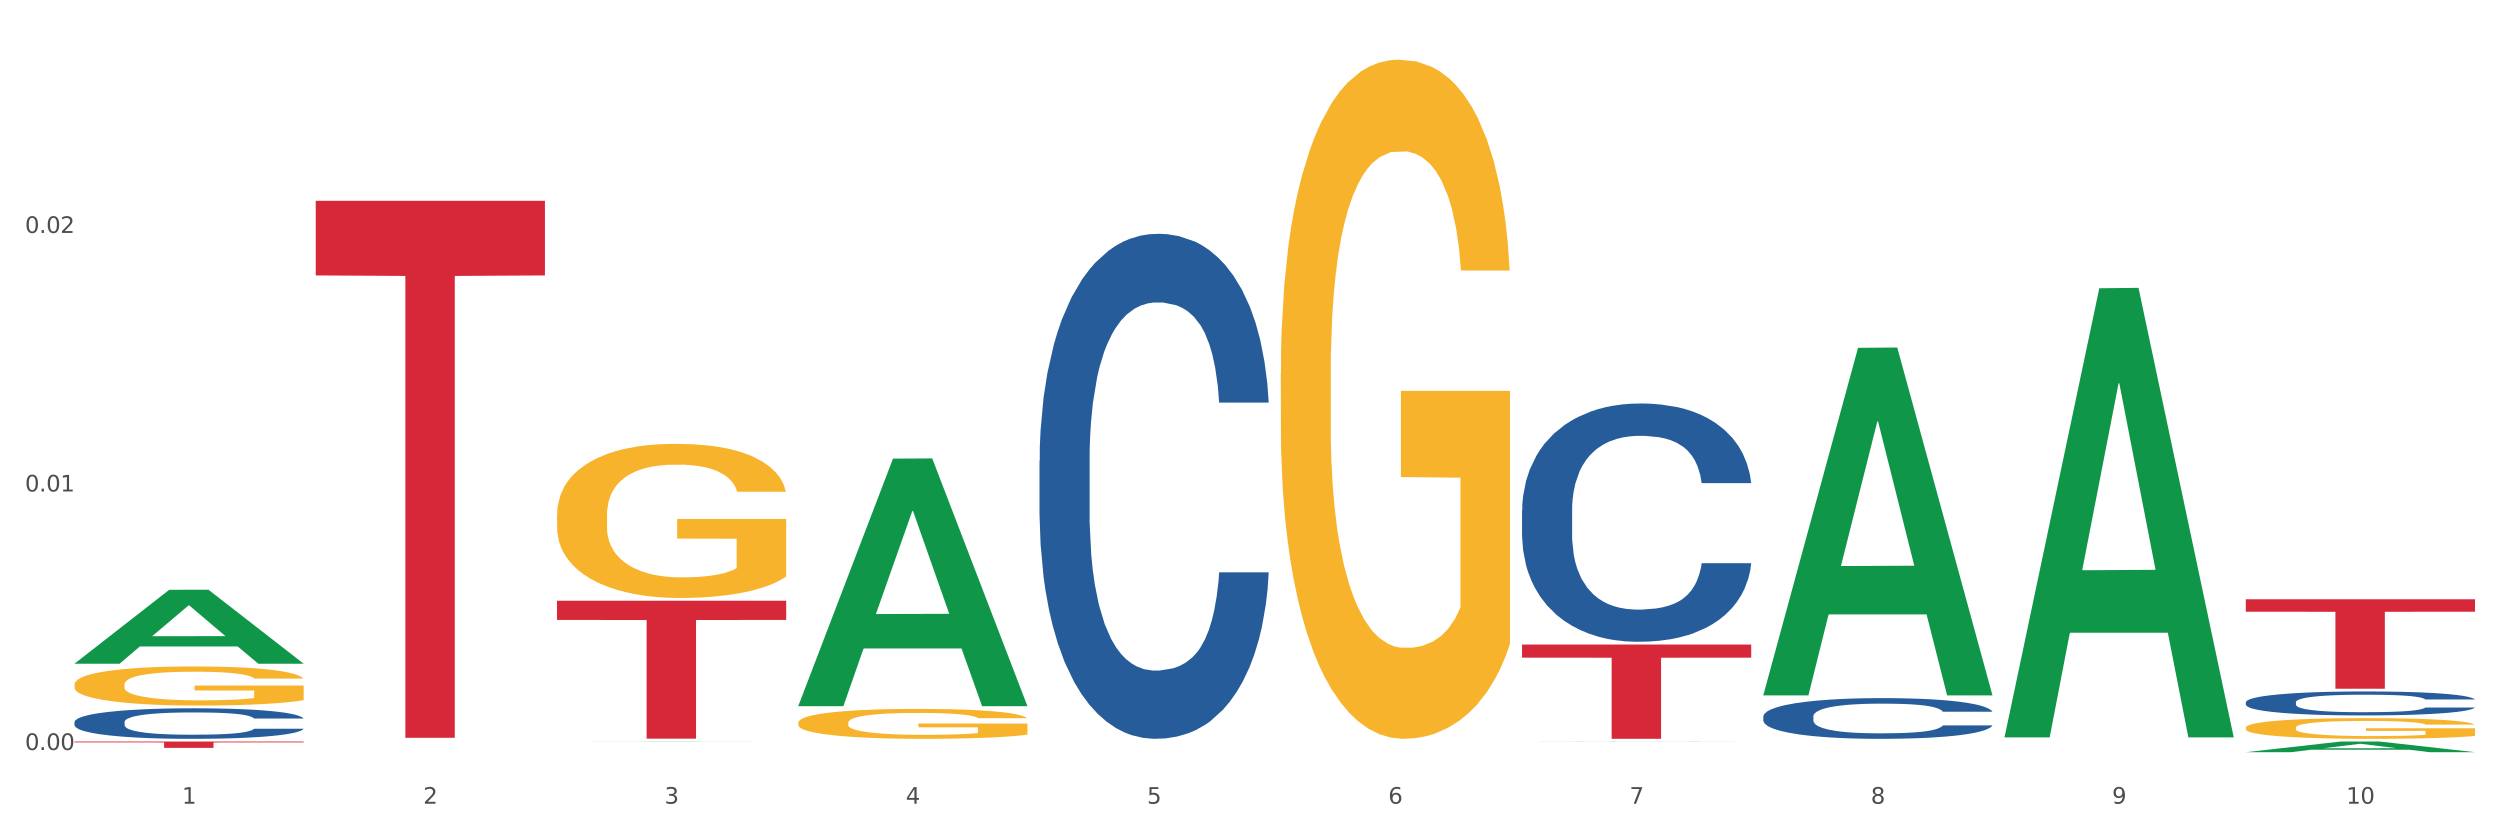 <?xml version="1.0" encoding="utf-8" standalone="no"?>
<!DOCTYPE svg PUBLIC "-//W3C//DTD SVG 1.1//EN"
  "http://www.w3.org/Graphics/SVG/1.1/DTD/svg11.dtd">
<svg xmlns:xlink="http://www.w3.org/1999/xlink" width="1080pt" height="360pt" viewBox="0 0 1080 360" xmlns="http://www.w3.org/2000/svg" version="1.1">
 <rect x="0" y="0" width="1080" height="360" fill="#333333" stroke="none"/>
 <defs>
  <style type="text/css">*{stroke-linejoin: round; stroke-linecap: butt}</style>
 </defs>
 <g id="figure_1">
  <g id="patch_1">
   <path d="M 0 360 
L 1080 360 
L 1080 0 
L 0 0 
z
" style="fill: #ffffff; stroke: #ffffff; stroke-linejoin: miter"/>
  </g>
  <g id="axes_1">
   <g id="matplotlib.axis_1">
    <g id="xtick_1">
     <g id="text_1">
      <!-- 1 -->
      <g style="fill: #4d4d4d" transform="translate(78.627 347.204) scale(0.096 -0.096)">
       <defs>
        <path id="DejaVuSans-31" d="M 794 531 
L 1825 531 
L 1825 4091 
L 703 3866 
L 703 4441 
L 1819 4666 
L 2450 4666 
L 2450 531 
L 3481 531 
L 3481 0 
L 794 0 
L 794 531 
z
" transform="scale(0.016)"/>
       </defs>
       <use xlink:href="#DejaVuSans-31"/>
      </g>
     </g>
    </g>
    <g id="xtick_2">
     <g id="text_2">
      <!-- 2 -->
      <g style="fill: #4d4d4d" transform="translate(182.851 347.204) scale(0.096 -0.096)">
       <defs>
        <path id="DejaVuSans-32" d="M 1228 531 
L 3431 531 
L 3431 0 
L 469 0 
L 469 531 
Q 828 903 1448 1529 
Q 2069 2156 2228 2338 
Q 2531 2678 2651 2914 
Q 2772 3150 2772 3378 
Q 2772 3750 2511 3984 
Q 2250 4219 1831 4219 
Q 1534 4219 1204 4116 
Q 875 4013 500 3803 
L 500 4441 
Q 881 4594 1212 4672 
Q 1544 4750 1819 4750 
Q 2544 4750 2975 4387 
Q 3406 4025 3406 3419 
Q 3406 3131 3298 2873 
Q 3191 2616 2906 2266 
Q 2828 2175 2409 1742 
Q 1991 1309 1228 531 
z
" transform="scale(0.016)"/>
       </defs>
       <use xlink:href="#DejaVuSans-32"/>
      </g>
     </g>
    </g>
    <g id="xtick_3">
     <g id="text_3">
      <!-- 3 -->
      <g style="fill: #4d4d4d" transform="translate(287.074 347.204) scale(0.096 -0.096)">
       <defs>
        <path id="DejaVuSans-33" d="M 2597 2516 
Q 3050 2419 3304 2112 
Q 3559 1806 3559 1356 
Q 3559 666 3084 287 
Q 2609 -91 1734 -91 
Q 1441 -91 1130 -33 
Q 819 25 488 141 
L 488 750 
Q 750 597 1062 519 
Q 1375 441 1716 441 
Q 2309 441 2620 675 
Q 2931 909 2931 1356 
Q 2931 1769 2642 2001 
Q 2353 2234 1838 2234 
L 1294 2234 
L 1294 2753 
L 1863 2753 
Q 2328 2753 2575 2939 
Q 2822 3125 2822 3475 
Q 2822 3834 2567 4026 
Q 2313 4219 1838 4219 
Q 1578 4219 1281 4162 
Q 984 4106 628 3988 
L 628 4550 
Q 988 4650 1302 4700 
Q 1616 4750 1894 4750 
Q 2613 4750 3031 4423 
Q 3450 4097 3450 3541 
Q 3450 3153 3228 2886 
Q 3006 2619 2597 2516 
z
" transform="scale(0.016)"/>
       </defs>
       <use xlink:href="#DejaVuSans-33"/>
      </g>
     </g>
    </g>
    <g id="xtick_4">
     <g id="text_4">
      <!-- 4 -->
      <g style="fill: #4d4d4d" transform="translate(391.298 347.204) scale(0.096 -0.096)">
       <defs>
        <path id="DejaVuSans-34" d="M 2419 4116 
L 825 1625 
L 2419 1625 
L 2419 4116 
z
M 2253 4666 
L 3047 4666 
L 3047 1625 
L 3713 1625 
L 3713 1100 
L 3047 1100 
L 3047 0 
L 2419 0 
L 2419 1100 
L 313 1100 
L 313 1709 
L 2253 4666 
z
" transform="scale(0.016)"/>
       </defs>
       <use xlink:href="#DejaVuSans-34"/>
      </g>
     </g>
    </g>
    <g id="xtick_5">
     <g id="text_5">
      <!-- 5 -->
      <g style="fill: #4d4d4d" transform="translate(495.522 347.204) scale(0.096 -0.096)">
       <defs>
        <path id="DejaVuSans-35" d="M 691 4666 
L 3169 4666 
L 3169 4134 
L 1269 4134 
L 1269 2991 
Q 1406 3038 1543 3061 
Q 1681 3084 1819 3084 
Q 2600 3084 3056 2656 
Q 3513 2228 3513 1497 
Q 3513 744 3044 326 
Q 2575 -91 1722 -91 
Q 1428 -91 1123 -41 
Q 819 9 494 109 
L 494 744 
Q 775 591 1075 516 
Q 1375 441 1709 441 
Q 2250 441 2565 725 
Q 2881 1009 2881 1497 
Q 2881 1984 2565 2268 
Q 2250 2553 1709 2553 
Q 1456 2553 1204 2497 
Q 953 2441 691 2322 
L 691 4666 
z
" transform="scale(0.016)"/>
       </defs>
       <use xlink:href="#DejaVuSans-35"/>
      </g>
     </g>
    </g>
    <g id="xtick_6">
     <g id="text_6">
      <!-- 6 -->
      <g style="fill: #4d4d4d" transform="translate(599.745 347.204) scale(0.096 -0.096)">
       <defs>
        <path id="DejaVuSans-36" d="M 2113 2584 
Q 1688 2584 1439 2293 
Q 1191 2003 1191 1497 
Q 1191 994 1439 701 
Q 1688 409 2113 409 
Q 2538 409 2786 701 
Q 3034 994 3034 1497 
Q 3034 2003 2786 2293 
Q 2538 2584 2113 2584 
z
M 3366 4563 
L 3366 3988 
Q 3128 4100 2886 4159 
Q 2644 4219 2406 4219 
Q 1781 4219 1451 3797 
Q 1122 3375 1075 2522 
Q 1259 2794 1537 2939 
Q 1816 3084 2150 3084 
Q 2853 3084 3261 2657 
Q 3669 2231 3669 1497 
Q 3669 778 3244 343 
Q 2819 -91 2113 -91 
Q 1303 -91 875 529 
Q 447 1150 447 2328 
Q 447 3434 972 4092 
Q 1497 4750 2381 4750 
Q 2619 4750 2861 4703 
Q 3103 4656 3366 4563 
z
" transform="scale(0.016)"/>
       </defs>
       <use xlink:href="#DejaVuSans-36"/>
      </g>
     </g>
    </g>
    <g id="xtick_7">
     <g id="text_7">
      <!-- 7 -->
      <g style="fill: #4d4d4d" transform="translate(703.969 347.204) scale(0.096 -0.096)">
       <defs>
        <path id="DejaVuSans-37" d="M 525 4666 
L 3525 4666 
L 3525 4397 
L 1831 0 
L 1172 0 
L 2766 4134 
L 525 4134 
L 525 4666 
z
" transform="scale(0.016)"/>
       </defs>
       <use xlink:href="#DejaVuSans-37"/>
      </g>
     </g>
    </g>
    <g id="xtick_8">
     <g id="text_8">
      <!-- 8 -->
      <g style="fill: #4d4d4d" transform="translate(808.193 347.204) scale(0.096 -0.096)">
       <defs>
        <path id="DejaVuSans-38" d="M 2034 2216 
Q 1584 2216 1326 1975 
Q 1069 1734 1069 1313 
Q 1069 891 1326 650 
Q 1584 409 2034 409 
Q 2484 409 2743 651 
Q 3003 894 3003 1313 
Q 3003 1734 2745 1975 
Q 2488 2216 2034 2216 
z
M 1403 2484 
Q 997 2584 770 2862 
Q 544 3141 544 3541 
Q 544 4100 942 4425 
Q 1341 4750 2034 4750 
Q 2731 4750 3128 4425 
Q 3525 4100 3525 3541 
Q 3525 3141 3298 2862 
Q 3072 2584 2669 2484 
Q 3125 2378 3379 2068 
Q 3634 1759 3634 1313 
Q 3634 634 3220 271 
Q 2806 -91 2034 -91 
Q 1263 -91 848 271 
Q 434 634 434 1313 
Q 434 1759 690 2068 
Q 947 2378 1403 2484 
z
M 1172 3481 
Q 1172 3119 1398 2916 
Q 1625 2713 2034 2713 
Q 2441 2713 2670 2916 
Q 2900 3119 2900 3481 
Q 2900 3844 2670 4047 
Q 2441 4250 2034 4250 
Q 1625 4250 1398 4047 
Q 1172 3844 1172 3481 
z
" transform="scale(0.016)"/>
       </defs>
       <use xlink:href="#DejaVuSans-38"/>
      </g>
     </g>
    </g>
    <g id="xtick_9">
     <g id="text_9">
      <!-- 9 -->
      <g style="fill: #4d4d4d" transform="translate(912.416 347.204) scale(0.096 -0.096)">
       <defs>
        <path id="DejaVuSans-39" d="M 703 97 
L 703 672 
Q 941 559 1184 500 
Q 1428 441 1663 441 
Q 2288 441 2617 861 
Q 2947 1281 2994 2138 
Q 2813 1869 2534 1725 
Q 2256 1581 1919 1581 
Q 1219 1581 811 2004 
Q 403 2428 403 3163 
Q 403 3881 828 4315 
Q 1253 4750 1959 4750 
Q 2769 4750 3195 4129 
Q 3622 3509 3622 2328 
Q 3622 1225 3098 567 
Q 2575 -91 1691 -91 
Q 1453 -91 1209 -44 
Q 966 3 703 97 
z
M 1959 2075 
Q 2384 2075 2632 2365 
Q 2881 2656 2881 3163 
Q 2881 3666 2632 3958 
Q 2384 4250 1959 4250 
Q 1534 4250 1286 3958 
Q 1038 3666 1038 3163 
Q 1038 2656 1286 2365 
Q 1534 2075 1959 2075 
z
" transform="scale(0.016)"/>
       </defs>
       <use xlink:href="#DejaVuSans-39"/>
      </g>
     </g>
    </g>
    <g id="xtick_10">
     <g id="text_10">
      <!-- 10 -->
      <g style="fill: #4d4d4d" transform="translate(1013.586 347.204) scale(0.096 -0.096)">
       <defs>
        <path id="DejaVuSans-30" d="M 2034 4250 
Q 1547 4250 1301 3770 
Q 1056 3291 1056 2328 
Q 1056 1369 1301 889 
Q 1547 409 2034 409 
Q 2525 409 2770 889 
Q 3016 1369 3016 2328 
Q 3016 3291 2770 3770 
Q 2525 4250 2034 4250 
z
M 2034 4750 
Q 2819 4750 3233 4129 
Q 3647 3509 3647 2328 
Q 3647 1150 3233 529 
Q 2819 -91 2034 -91 
Q 1250 -91 836 529 
Q 422 1150 422 2328 
Q 422 3509 836 4129 
Q 1250 4750 2034 4750 
z
" transform="scale(0.016)"/>
       </defs>
       <use xlink:href="#DejaVuSans-31"/>
       <use xlink:href="#DejaVuSans-30" transform="translate(63.623 0)"/>
      </g>
     </g>
    </g>
    <g id="xtick_11"/>
    <g id="xtick_12"/>
    <g id="xtick_13"/>
    <g id="xtick_14"/>
    <g id="xtick_15"/>
    <g id="xtick_16"/>
    <g id="xtick_17"/>
    <g id="xtick_18"/>
    <g id="xtick_19"/>
   </g>
   <g id="matplotlib.axis_2">
    <g id="ytick_1">
     <g id="text_11">
      <!-- 0.00 -->
      <g style="fill: #4d4d4d" transform="translate(10.8 323.999) scale(0.096 -0.096)">
       <defs>
        <path id="DejaVuSans-2e" d="M 684 794 
L 1344 794 
L 1344 0 
L 684 0 
L 684 794 
z
" transform="scale(0.016)"/>
       </defs>
       <use xlink:href="#DejaVuSans-30"/>
       <use xlink:href="#DejaVuSans-2e" transform="translate(63.623 0)"/>
       <use xlink:href="#DejaVuSans-30" transform="translate(95.41 0)"/>
       <use xlink:href="#DejaVuSans-30" transform="translate(159.033 0)"/>
      </g>
     </g>
    </g>
    <g id="ytick_2">
     <g id="text_12">
      <!-- 0.01 -->
      <g style="fill: #4d4d4d" transform="translate(10.8 212.317) scale(0.096 -0.096)">
       <use xlink:href="#DejaVuSans-30"/>
       <use xlink:href="#DejaVuSans-2e" transform="translate(63.623 0)"/>
       <use xlink:href="#DejaVuSans-30" transform="translate(95.41 0)"/>
       <use xlink:href="#DejaVuSans-31" transform="translate(159.033 0)"/>
      </g>
     </g>
    </g>
    <g id="ytick_3">
     <g id="text_13">
      <!-- 0.02 -->
      <g style="fill: #4d4d4d" transform="translate(10.8 100.635) scale(0.096 -0.096)">
       <use xlink:href="#DejaVuSans-30"/>
       <use xlink:href="#DejaVuSans-2e" transform="translate(63.623 0)"/>
       <use xlink:href="#DejaVuSans-30" transform="translate(95.41 0)"/>
       <use xlink:href="#DejaVuSans-32" transform="translate(159.033 0)"/>
      </g>
     </g>
    </g>
    <g id="ytick_4"/>
    <g id="ytick_5"/>
    <g id="ytick_6"/>
   </g>
   <g id="PolyCollection_1">
    <path d="M 32.175 286.669 
L 32.277 286.639 
L 73.107 254.789 
L 90.051 254.759 
L 131.187 286.729 
L 111.589 286.729 
L 102.709 279.285 
L 60.552 279.285 
L 60.246 279.405 
L 51.671 286.729 
L 32.175 286.729 
L 32.175 286.669 
L 65.86 274.842 
L 97.401 274.812 
L 81.783 261.573 
L 81.579 261.513 
L 81.375 261.603 
L 65.758 274.812 
L 65.86 274.842 
L 32.175 286.669 
z
" clip-path="url(#pa4028a4b5f)" style="fill: #109648"/>
    <path d="M 970.188 303.362 
L 970.305 303.352 
L 970.305 303.087 
L 970.656 302.728 
L 971.943 302.066 
L 973.582 301.565 
L 976.39 300.979 
L 977.912 300.733 
L 979.902 300.459 
L 983.998 300.014 
L 988.679 299.636 
L 991.956 299.428 
L 994.414 299.295 
L 999.915 299.059 
L 1003.075 298.955 
L 1006.352 298.87 
L 1009.161 298.813 
L 1013.842 298.747 
L 1017.587 298.719 
L 1021.917 298.709 
L 1025.546 298.719 
L 1030.344 298.756 
L 1037.366 298.87 
L 1040.058 298.936 
L 1043.686 299.05 
L 1047.431 299.201 
L 1050.474 299.352 
L 1053.985 299.57 
L 1057.613 299.853 
L 1061.125 300.213 
L 1063.582 300.544 
L 1065.572 300.894 
L 1067.327 301.319 
L 1068.615 301.782 
L 1069.2 302.17 
L 1047.782 302.17 
L 1047.197 301.82 
L 1046.027 301.442 
L 1044.857 301.187 
L 1043.569 300.979 
L 1041.58 300.742 
L 1039.824 300.591 
L 1036.898 300.411 
L 1034.206 300.298 
L 1031.983 300.232 
L 1029.291 300.175 
L 1023.556 300.118 
L 1019.46 300.118 
L 1016.885 300.137 
L 1013.725 300.184 
L 1011.033 300.251 
L 1007.873 300.364 
L 1005.415 300.487 
L 1002.958 300.648 
L 1001.553 300.761 
L 999.447 300.969 
L 998.042 301.139 
L 996.17 301.433 
L 995.116 301.641 
L 993.244 302.18 
L 992.424 302.577 
L 992.073 302.851 
L 991.839 303.154 
L 991.839 304.629 
L 992.541 305.291 
L 993.127 305.574 
L 994.063 305.896 
L 995.818 306.312 
L 998.393 306.719 
L 1001.085 307.012 
L 1003.309 307.192 
L 1005.415 307.324 
L 1007.522 307.428 
L 1010.097 307.523 
L 1012.203 307.579 
L 1015.363 307.636 
L 1019.109 307.664 
L 1022.035 307.664 
L 1028.003 307.617 
L 1030.695 307.57 
L 1033.27 307.504 
L 1036.079 307.4 
L 1038.303 307.286 
L 1039.59 307.201 
L 1041.697 307.021 
L 1043.335 306.832 
L 1044.739 306.615 
L 1045.676 306.426 
L 1046.729 306.142 
L 1047.548 305.82 
L 1047.782 305.65 
L 1069.2 305.65 
L 1068.732 305.991 
L 1067.913 306.322 
L 1066.274 306.766 
L 1064.987 307.021 
L 1062.997 307.333 
L 1060.89 307.598 
L 1057.965 307.891 
L 1055.273 308.109 
L 1052.464 308.298 
L 1049.421 308.468 
L 1043.92 308.705 
L 1041.931 308.771 
L 1037.717 308.884 
L 1034.44 308.95 
L 1029.642 309.017 
L 1024.726 309.054 
L 1019.577 309.064 
L 1015.012 309.045 
L 1009.98 308.988 
L 1006.82 308.932 
L 1003.309 308.846 
L 999.212 308.714 
L 995.35 308.553 
L 991.722 308.364 
L 988.328 308.147 
L 985.168 307.901 
L 981.072 307.494 
L 978.029 307.097 
L 975.805 306.728 
L 974.284 306.416 
L 972.762 306.019 
L 971.943 305.745 
L 970.656 305.083 
L 970.188 304.468 
L 970.188 303.362 
z
" clip-path="url(#pa4028a4b5f)" style="fill: #255c99"/>
    <path d="M 449.069 199.026 
L 449.187 198.826 
L 449.187 193.247 
L 449.538 185.676 
L 450.825 171.728 
L 452.464 161.168 
L 455.272 148.814 
L 456.794 143.634 
L 458.783 137.856 
L 462.88 128.491 
L 467.561 120.521 
L 470.838 116.137 
L 473.296 113.348 
L 478.797 108.367 
L 481.957 106.175 
L 485.234 104.382 
L 488.042 103.186 
L 492.724 101.791 
L 496.469 101.194 
L 500.799 100.994 
L 504.427 101.194 
L 509.226 101.991 
L 516.248 104.382 
L 518.94 105.776 
L 522.568 108.167 
L 526.313 111.355 
L 529.356 114.543 
L 532.867 119.126 
L 536.495 125.104 
L 540.006 132.675 
L 542.464 139.649 
L 544.454 147.021 
L 546.209 155.987 
L 547.497 165.751 
L 548.082 173.92 
L 526.664 173.92 
L 526.079 166.548 
L 524.909 158.578 
L 523.738 153.198 
L 522.451 148.814 
L 520.461 143.833 
L 518.706 140.645 
L 515.78 136.859 
L 513.088 134.468 
L 510.864 133.074 
L 508.173 131.878 
L 502.438 130.683 
L 498.342 130.683 
L 495.767 131.081 
L 492.607 132.077 
L 489.915 133.472 
L 486.755 135.863 
L 484.297 138.453 
L 481.84 141.841 
L 480.435 144.232 
L 478.328 148.615 
L 476.924 152.202 
L 475.051 158.378 
L 473.998 162.762 
L 472.126 174.119 
L 471.306 182.488 
L 470.955 188.266 
L 470.721 194.642 
L 470.721 225.725 
L 471.423 239.673 
L 472.009 245.65 
L 472.945 252.425 
L 474.7 261.192 
L 477.275 269.759 
L 479.967 275.936 
L 482.191 279.722 
L 484.297 282.512 
L 486.404 284.703 
L 488.979 286.696 
L 491.085 287.891 
L 494.245 289.087 
L 497.991 289.685 
L 500.916 289.685 
L 506.885 288.688 
L 509.577 287.692 
L 512.152 286.297 
L 514.961 284.106 
L 517.184 281.715 
L 518.472 279.921 
L 520.578 276.136 
L 522.217 272.15 
L 523.621 267.568 
L 524.558 263.583 
L 525.611 257.605 
L 526.43 250.831 
L 526.664 247.244 
L 548.082 247.244 
L 547.614 254.417 
L 546.795 261.391 
L 545.156 270.756 
L 543.869 276.136 
L 541.879 282.711 
L 539.772 288.29 
L 536.846 294.467 
L 534.155 299.049 
L 531.346 303.034 
L 528.303 306.621 
L 522.802 311.602 
L 520.813 312.997 
L 516.599 315.388 
L 513.322 316.783 
L 508.524 318.177 
L 503.608 318.974 
L 498.459 319.174 
L 493.894 318.775 
L 488.862 317.58 
L 485.702 316.384 
L 482.191 314.591 
L 478.094 311.801 
L 474.232 308.414 
L 470.604 304.429 
L 467.21 299.846 
L 464.05 294.666 
L 459.954 286.098 
L 456.911 277.73 
L 454.687 269.959 
L 453.166 263.383 
L 451.644 255.015 
L 450.825 249.237 
L 449.538 235.289 
L 449.069 222.338 
L 449.069 199.026 
z
" clip-path="url(#pa4028a4b5f)" style="fill: #255c99"/>
    <path d="M 32.175 311.91 
L 32.292 311.898 
L 32.292 311.56 
L 32.643 311.102 
L 33.931 310.259 
L 35.569 309.621 
L 38.378 308.874 
L 39.899 308.561 
L 41.889 308.211 
L 45.985 307.645 
L 50.667 307.163 
L 53.944 306.898 
L 56.401 306.73 
L 61.902 306.428 
L 65.062 306.296 
L 68.339 306.188 
L 71.148 306.115 
L 75.829 306.031 
L 79.575 305.995 
L 83.905 305.983 
L 87.533 305.995 
L 92.331 306.043 
L 99.354 306.188 
L 102.045 306.272 
L 105.674 306.416 
L 109.419 306.609 
L 112.462 306.802 
L 115.973 307.079 
L 119.601 307.44 
L 123.112 307.898 
L 125.57 308.32 
L 127.559 308.765 
L 129.315 309.308 
L 130.602 309.898 
L 131.187 310.392 
L 109.77 310.392 
L 109.185 309.946 
L 108.014 309.464 
L 106.844 309.139 
L 105.557 308.874 
L 103.567 308.573 
L 101.811 308.38 
L 98.886 308.151 
L 96.194 308.007 
L 93.97 307.922 
L 91.278 307.85 
L 85.543 307.778 
L 81.447 307.778 
L 78.872 307.802 
L 75.712 307.862 
L 73.021 307.946 
L 69.861 308.091 
L 67.403 308.247 
L 64.945 308.452 
L 63.541 308.597 
L 61.434 308.862 
L 60.03 309.079 
L 58.157 309.452 
L 57.104 309.717 
L 55.231 310.404 
L 54.412 310.91 
L 54.061 311.259 
L 53.827 311.645 
L 53.827 313.524 
L 54.529 314.367 
L 55.114 314.728 
L 56.05 315.138 
L 57.806 315.668 
L 60.381 316.186 
L 63.072 316.56 
L 65.296 316.788 
L 67.403 316.957 
L 69.509 317.09 
L 72.084 317.21 
L 74.191 317.282 
L 77.351 317.355 
L 81.096 317.391 
L 84.022 317.391 
L 89.991 317.331 
L 92.683 317.27 
L 95.257 317.186 
L 98.066 317.053 
L 100.29 316.909 
L 101.577 316.8 
L 103.684 316.572 
L 105.322 316.331 
L 106.727 316.054 
L 107.663 315.813 
L 108.717 315.451 
L 109.536 315.042 
L 109.77 314.825 
L 131.187 314.825 
L 130.719 315.259 
L 129.9 315.68 
L 128.262 316.246 
L 126.974 316.572 
L 124.985 316.969 
L 122.878 317.306 
L 119.952 317.68 
L 117.26 317.957 
L 114.451 318.198 
L 111.408 318.415 
L 105.908 318.716 
L 103.918 318.8 
L 99.705 318.945 
L 96.428 319.029 
L 91.629 319.113 
L 86.714 319.162 
L 81.564 319.174 
L 77 319.15 
L 71.967 319.077 
L 68.807 319.005 
L 65.296 318.897 
L 61.2 318.728 
L 57.338 318.523 
L 53.71 318.282 
L 50.316 318.005 
L 47.156 317.692 
L 43.059 317.174 
L 40.016 316.668 
L 37.793 316.198 
L 36.271 315.801 
L 34.75 315.295 
L 33.931 314.945 
L 32.643 314.102 
L 32.175 313.319 
L 32.175 311.91 
z
" clip-path="url(#pa4028a4b5f)" style="fill: #255c99"/>
    <path d="M 32.175 320.352 
L 131.187 320.352 
L 131.187 320.73 
L 92.239 320.732 
L 92.239 323.069 
L 70.888 323.069 
L 70.888 320.732 
L 32.175 320.73 
L 32.175 320.355 
L 32.175 320.352 
z
" clip-path="url(#pa4028a4b5f)" style="fill: #d62839"/>
    <path d="M 136.399 86.748 
L 235.411 86.748 
L 235.411 118.986 
L 196.463 119.204 
L 196.463 318.73 
L 175.112 318.73 
L 175.112 119.204 
L 136.399 118.986 
L 136.399 86.966 
L 136.399 86.748 
z
" clip-path="url(#pa4028a4b5f)" style="fill: #d62839"/>
    <path d="M 240.622 259.516 
L 339.635 259.516 
L 339.635 267.797 
L 300.687 267.853 
L 300.687 319.103 
L 279.336 319.103 
L 279.336 267.853 
L 240.622 267.797 
L 240.622 259.572 
L 240.622 259.516 
z
" clip-path="url(#pa4028a4b5f)" style="fill: #d62839"/>
    <path d="M 657.517 278.436 
L 756.529 278.436 
L 756.529 284.097 
L 717.581 284.135 
L 717.581 319.174 
L 696.23 319.174 
L 696.23 284.135 
L 657.517 284.097 
L 657.517 278.474 
L 657.517 278.436 
z
" clip-path="url(#pa4028a4b5f)" style="fill: #d62839"/>
    <path d="M 970.188 258.889 
L 1069.2 258.889 
L 1069.2 264.259 
L 1030.252 264.295 
L 1030.252 297.531 
L 1008.901 297.531 
L 1008.901 264.295 
L 970.188 264.259 
L 970.188 258.925 
L 970.188 258.889 
z
" clip-path="url(#pa4028a4b5f)" style="fill: #d62839"/>
    <path d="M 761.74 309.489 
L 761.857 309.473 
L 761.857 309.023 
L 762.208 308.413 
L 763.496 307.289 
L 765.134 306.437 
L 767.943 305.442 
L 769.465 305.024 
L 771.454 304.558 
L 775.551 303.803 
L 780.232 303.161 
L 783.509 302.808 
L 785.967 302.583 
L 791.467 302.181 
L 794.627 302.005 
L 797.904 301.86 
L 800.713 301.764 
L 805.395 301.651 
L 809.14 301.603 
L 813.47 301.587 
L 817.098 301.603 
L 821.897 301.667 
L 828.919 301.86 
L 831.611 301.972 
L 835.239 302.165 
L 838.984 302.422 
L 842.027 302.679 
L 845.538 303.048 
L 849.166 303.53 
L 852.677 304.141 
L 855.135 304.703 
L 857.125 305.297 
L 858.88 306.02 
L 860.168 306.807 
L 860.753 307.465 
L 839.335 307.465 
L 838.75 306.871 
L 837.58 306.229 
L 836.409 305.795 
L 835.122 305.442 
L 833.132 305.04 
L 831.377 304.783 
L 828.451 304.478 
L 825.759 304.285 
L 823.535 304.173 
L 820.843 304.076 
L 815.109 303.98 
L 811.012 303.98 
L 808.438 304.012 
L 805.278 304.092 
L 802.586 304.205 
L 799.426 304.398 
L 796.968 304.606 
L 794.51 304.879 
L 793.106 305.072 
L 790.999 305.426 
L 789.595 305.715 
L 787.722 306.212 
L 786.669 306.566 
L 784.796 307.481 
L 783.977 308.156 
L 783.626 308.622 
L 783.392 309.136 
L 783.392 311.641 
L 784.094 312.765 
L 784.679 313.247 
L 785.616 313.793 
L 787.371 314.5 
L 789.946 315.191 
L 792.638 315.688 
L 794.862 315.994 
L 796.968 316.218 
L 799.075 316.395 
L 801.65 316.556 
L 803.756 316.652 
L 806.916 316.748 
L 810.661 316.797 
L 813.587 316.797 
L 819.556 316.716 
L 822.248 316.636 
L 824.823 316.524 
L 827.632 316.347 
L 829.855 316.154 
L 831.143 316.01 
L 833.249 315.704 
L 834.888 315.383 
L 836.292 315.014 
L 837.229 314.693 
L 838.282 314.211 
L 839.101 313.665 
L 839.335 313.376 
L 860.753 313.376 
L 860.285 313.954 
L 859.465 314.516 
L 857.827 315.271 
L 856.539 315.704 
L 854.55 316.234 
L 852.443 316.684 
L 849.517 317.182 
L 846.825 317.551 
L 844.017 317.873 
L 840.974 318.162 
L 835.473 318.563 
L 833.483 318.676 
L 829.27 318.868 
L 825.993 318.981 
L 821.195 319.093 
L 816.279 319.158 
L 811.13 319.174 
L 806.565 319.142 
L 801.533 319.045 
L 798.373 318.949 
L 794.862 318.804 
L 790.765 318.579 
L 786.903 318.306 
L 783.275 317.985 
L 779.881 317.616 
L 776.721 317.198 
L 772.625 316.508 
L 769.582 315.833 
L 767.358 315.207 
L 765.837 314.677 
L 764.315 314.002 
L 763.496 313.536 
L 762.208 312.412 
L 761.74 311.368 
L 761.74 309.489 
z
" clip-path="url(#pa4028a4b5f)" style="fill: #255c99"/>
    <path d="M 32.175 295.716 
L 32.292 295.7 
L 32.292 295.145 
L 32.526 294.666 
L 33.695 293.509 
L 35.448 292.552 
L 36.734 292.043 
L 38.02 291.627 
L 39.54 291.21 
L 41.41 290.778 
L 44.8 290.145 
L 46.904 289.821 
L 49.476 289.482 
L 54.152 288.988 
L 57.542 288.71 
L 61.049 288.479 
L 66.777 288.201 
L 70.517 288.077 
L 74.492 287.985 
L 79.285 287.923 
L 82.909 287.908 
L 90.858 287.954 
L 97.638 288.093 
L 100.911 288.201 
L 105.119 288.386 
L 107.34 288.509 
L 110.964 288.756 
L 114.705 289.08 
L 117.277 289.358 
L 121.134 289.883 
L 124.057 290.407 
L 126.745 291.056 
L 128.148 291.503 
L 129.2 291.92 
L 130.135 292.398 
L 131.071 293.154 
L 110.029 293.154 
L 109.211 292.614 
L 107.925 292.105 
L 106.054 291.611 
L 104.418 291.302 
L 101.612 290.917 
L 99.041 290.67 
L 96.352 290.485 
L 93.079 290.33 
L 90.507 290.253 
L 86.883 290.191 
L 79.752 290.207 
L 74.96 290.33 
L 71.686 290.485 
L 69.582 290.624 
L 67.712 290.778 
L 65.608 290.994 
L 63.153 291.318 
L 61.399 291.611 
L 59.646 291.981 
L 58.243 292.352 
L 56.957 292.784 
L 55.905 293.247 
L 55.087 293.725 
L 54.386 294.311 
L 53.801 295.284 
L 53.801 297.398 
L 54.035 297.876 
L 54.619 298.509 
L 55.321 298.987 
L 56.49 299.558 
L 57.542 299.944 
L 59.529 300.499 
L 61.75 300.962 
L 63.504 301.255 
L 65.257 301.502 
L 68.296 301.842 
L 71.686 302.119 
L 74.609 302.289 
L 78.583 302.443 
L 81.272 302.505 
L 83.61 302.536 
L 89.338 302.536 
L 93.429 302.49 
L 97.988 302.382 
L 101.495 302.243 
L 104.418 302.073 
L 107.691 301.795 
L 109.795 301.533 
L 109.795 298.308 
L 84.078 298.293 
L 84.078 296.148 
L 131.187 296.148 
L 131.187 302.443 
L 129.2 302.768 
L 126.979 303.061 
L 124.641 303.323 
L 121.134 303.647 
L 116.926 303.956 
L 113.185 304.172 
L 109.211 304.357 
L 104.535 304.527 
L 98.456 304.681 
L 94.715 304.743 
L 90.039 304.789 
L 84.545 304.804 
L 79.752 304.774 
L 75.076 304.696 
L 70.167 304.557 
L 65.374 304.357 
L 61.75 304.156 
L 58.126 303.909 
L 54.269 303.585 
L 51.229 303.277 
L 48.891 302.999 
L 46.32 302.644 
L 43.514 302.181 
L 41.41 301.765 
L 39.54 301.332 
L 37.552 300.777 
L 36.15 300.299 
L 34.747 299.697 
L 33.928 299.249 
L 32.993 298.555 
L 32.292 297.583 
L 32.175 295.716 
z
" clip-path="url(#pa4028a4b5f)" style="fill: #f7b32b"/>
    <path d="M 553.293 161.346 
L 553.41 161.078 
L 553.41 151.432 
L 553.644 143.125 
L 554.813 123.028 
L 556.566 106.415 
L 557.852 97.572 
L 559.138 90.337 
L 560.658 83.103 
L 562.528 75.6 
L 565.918 64.613 
L 568.022 58.986 
L 570.594 53.091 
L 575.27 44.517 
L 578.66 39.693 
L 582.167 35.674 
L 587.895 30.851 
L 591.636 28.707 
L 595.61 27.099 
L 600.403 26.027 
L 604.027 25.759 
L 611.976 26.563 
L 618.756 28.975 
L 622.029 30.851 
L 626.237 34.066 
L 628.458 36.21 
L 632.082 40.497 
L 635.823 46.124 
L 638.395 50.948 
L 642.252 60.058 
L 645.175 69.169 
L 647.863 80.423 
L 649.266 88.194 
L 650.318 95.429 
L 651.253 103.735 
L 652.189 116.865 
L 631.147 116.865 
L 630.329 107.487 
L 629.043 98.644 
L 627.173 90.069 
L 625.536 84.71 
L 622.73 78.011 
L 620.159 73.724 
L 617.47 70.509 
L 614.197 67.829 
L 611.625 66.489 
L 608.001 65.417 
L 600.87 65.685 
L 596.078 67.829 
L 592.805 70.509 
L 590.7 72.92 
L 588.83 75.6 
L 586.726 79.351 
L 584.271 84.978 
L 582.518 90.069 
L 580.764 96.5 
L 579.361 102.931 
L 578.075 110.434 
L 577.023 118.473 
L 576.205 126.78 
L 575.504 136.962 
L 574.919 153.843 
L 574.919 190.554 
L 575.153 198.86 
L 575.737 209.847 
L 576.439 218.153 
L 577.608 228.068 
L 578.66 234.767 
L 580.647 244.413 
L 582.868 252.452 
L 584.622 257.543 
L 586.375 261.831 
L 589.415 267.726 
L 592.805 272.549 
L 595.727 275.496 
L 599.702 278.176 
L 602.39 279.248 
L 604.728 279.784 
L 610.456 279.784 
L 614.548 278.98 
L 619.107 277.104 
L 622.613 274.693 
L 625.536 271.745 
L 628.809 266.922 
L 630.913 262.367 
L 630.913 206.363 
L 605.196 206.095 
L 605.196 168.849 
L 652.306 168.849 
L 652.306 278.176 
L 650.318 283.803 
L 648.097 288.894 
L 645.759 293.45 
L 642.252 299.077 
L 638.044 304.436 
L 634.303 308.187 
L 630.329 311.403 
L 625.653 314.35 
L 619.574 317.03 
L 615.833 318.102 
L 611.158 318.906 
L 605.663 319.174 
L 600.87 318.638 
L 596.195 317.298 
L 591.285 314.886 
L 586.492 311.403 
L 582.868 307.919 
L 579.244 303.632 
L 575.387 298.005 
L 572.347 292.646 
L 570.009 287.823 
L 567.438 281.659 
L 564.632 273.621 
L 562.528 266.386 
L 560.658 258.883 
L 558.67 249.237 
L 557.268 240.93 
L 555.865 230.479 
L 555.047 222.709 
L 554.111 210.651 
L 553.41 193.769 
L 553.293 161.346 
z
" clip-path="url(#pa4028a4b5f)" style="fill: #f7b32b"/>
    <path d="M 344.846 312.223 
L 344.963 312.211 
L 344.963 311.786 
L 345.197 311.42 
L 346.366 310.535 
L 348.119 309.803 
L 349.405 309.414 
L 350.691 309.095 
L 352.21 308.777 
L 354.081 308.446 
L 357.471 307.962 
L 359.575 307.715 
L 362.147 307.455 
L 366.823 307.077 
L 370.213 306.865 
L 373.72 306.688 
L 379.448 306.475 
L 383.188 306.381 
L 387.163 306.31 
L 391.956 306.263 
L 395.579 306.251 
L 403.529 306.287 
L 410.309 306.393 
L 413.582 306.475 
L 417.79 306.617 
L 420.011 306.711 
L 423.635 306.9 
L 427.376 307.148 
L 429.947 307.36 
L 433.805 307.762 
L 436.728 308.163 
L 439.416 308.659 
L 440.819 309.001 
L 441.871 309.319 
L 442.806 309.685 
L 443.741 310.264 
L 422.7 310.264 
L 421.882 309.851 
L 420.596 309.461 
L 418.725 309.083 
L 417.089 308.847 
L 414.283 308.552 
L 411.711 308.364 
L 409.023 308.222 
L 405.75 308.104 
L 403.178 308.045 
L 399.554 307.998 
L 392.423 308.01 
L 387.63 308.104 
L 384.357 308.222 
L 382.253 308.328 
L 380.383 308.446 
L 378.279 308.611 
L 375.824 308.859 
L 374.07 309.083 
L 372.317 309.367 
L 370.914 309.65 
L 369.628 309.98 
L 368.576 310.334 
L 367.758 310.7 
L 367.056 311.149 
L 366.472 311.892 
L 366.472 313.509 
L 366.706 313.875 
L 367.29 314.359 
L 367.992 314.725 
L 369.161 315.161 
L 370.213 315.456 
L 372.2 315.881 
L 374.421 316.235 
L 376.174 316.459 
L 377.928 316.648 
L 380.967 316.908 
L 384.357 317.12 
L 387.28 317.25 
L 391.254 317.368 
L 393.943 317.415 
L 396.281 317.439 
L 402.009 317.439 
L 406.1 317.403 
L 410.659 317.321 
L 414.166 317.215 
L 417.089 317.085 
L 420.362 316.872 
L 422.466 316.672 
L 422.466 314.205 
L 396.748 314.193 
L 396.748 312.553 
L 443.858 312.553 
L 443.858 317.368 
L 441.871 317.616 
L 439.65 317.84 
L 437.312 318.041 
L 433.805 318.289 
L 429.597 318.525 
L 425.856 318.69 
L 421.882 318.831 
L 417.206 318.961 
L 411.127 319.079 
L 407.386 319.126 
L 402.71 319.162 
L 397.216 319.174 
L 392.423 319.15 
L 387.747 319.091 
L 382.838 318.985 
L 378.045 318.831 
L 374.421 318.678 
L 370.797 318.489 
L 366.94 318.241 
L 363.9 318.005 
L 361.562 317.793 
L 358.99 317.521 
L 356.185 317.167 
L 354.081 316.849 
L 352.21 316.518 
L 350.223 316.093 
L 348.82 315.728 
L 347.418 315.267 
L 346.599 314.925 
L 345.664 314.394 
L 344.963 313.651 
L 344.846 312.223 
z
" clip-path="url(#pa4028a4b5f)" style="fill: #f7b32b"/>
    <path d="M 240.622 222.516 
L 240.739 222.456 
L 240.739 220.266 
L 240.973 218.381 
L 242.142 213.82 
L 243.895 210.049 
L 245.181 208.042 
L 246.467 206.4 
L 247.987 204.758 
L 249.857 203.055 
L 253.247 200.561 
L 255.351 199.284 
L 257.923 197.946 
L 262.599 196 
L 265.989 194.905 
L 269.496 193.993 
L 275.224 192.898 
L 278.965 192.412 
L 282.939 192.047 
L 287.732 191.804 
L 291.356 191.743 
L 299.305 191.925 
L 306.085 192.473 
L 309.358 192.898 
L 313.566 193.628 
L 315.788 194.115 
L 319.411 195.088 
L 323.152 196.365 
L 325.724 197.46 
L 329.581 199.527 
L 332.504 201.595 
L 335.193 204.15 
L 336.595 205.913 
L 337.647 207.555 
L 338.583 209.441 
L 339.518 212.421 
L 318.476 212.421 
L 317.658 210.292 
L 316.372 208.285 
L 314.502 206.339 
L 312.865 205.123 
L 310.06 203.602 
L 307.488 202.629 
L 304.799 201.899 
L 301.526 201.291 
L 298.954 200.987 
L 295.33 200.744 
L 288.2 200.805 
L 283.407 201.291 
L 280.134 201.899 
L 278.03 202.447 
L 276.159 203.055 
L 274.055 203.906 
L 271.6 205.183 
L 269.847 206.339 
L 268.093 207.799 
L 266.69 209.258 
L 265.405 210.961 
L 264.352 212.786 
L 263.534 214.671 
L 262.833 216.982 
L 262.248 220.814 
L 262.248 229.145 
L 262.482 231.031 
L 263.067 233.524 
L 263.768 235.41 
L 264.937 237.66 
L 265.989 239.18 
L 267.976 241.37 
L 270.197 243.194 
L 271.951 244.35 
L 273.704 245.323 
L 276.744 246.661 
L 280.134 247.756 
L 283.056 248.425 
L 287.031 249.033 
L 289.719 249.276 
L 292.057 249.398 
L 297.785 249.398 
L 301.877 249.215 
L 306.436 248.789 
L 309.943 248.242 
L 312.865 247.573 
L 316.138 246.478 
L 318.242 245.445 
L 318.242 232.734 
L 292.525 232.673 
L 292.525 224.219 
L 339.635 224.219 
L 339.635 249.033 
L 337.647 250.31 
L 335.426 251.465 
L 333.088 252.499 
L 329.581 253.776 
L 325.373 254.993 
L 321.632 255.844 
L 317.658 256.574 
L 312.982 257.243 
L 306.903 257.851 
L 303.163 258.094 
L 298.487 258.277 
L 292.992 258.338 
L 288.2 258.216 
L 283.524 257.912 
L 278.614 257.365 
L 273.821 256.574 
L 270.197 255.783 
L 266.574 254.81 
L 262.716 253.533 
L 259.677 252.317 
L 257.339 251.222 
L 254.767 249.823 
L 251.961 247.999 
L 249.857 246.357 
L 247.987 244.654 
L 246 242.464 
L 244.597 240.579 
L 243.194 238.207 
L 242.376 236.444 
L 241.441 233.707 
L 240.739 229.875 
L 240.622 222.516 
z
" clip-path="url(#pa4028a4b5f)" style="fill: #f7b32b"/>
    <path d="M 970.188 324.941 
L 970.29 324.937 
L 1011.12 320.356 
L 1028.064 320.352 
L 1069.2 324.95 
L 1049.602 324.95 
L 1040.721 323.879 
L 998.564 323.879 
L 998.258 323.896 
L 989.684 324.95 
L 970.188 324.95 
L 970.188 324.941 
L 1003.872 323.24 
L 1035.413 323.236 
L 1019.796 321.332 
L 1019.592 321.323 
L 1019.388 321.336 
L 1003.77 323.236 
L 1003.872 323.24 
L 970.188 324.941 
z
" clip-path="url(#pa4028a4b5f)" style="fill: #109648"/>
    <path d="M 865.964 318.19 
L 866.066 318.008 
L 906.896 124.529 
L 923.84 124.347 
L 964.976 318.555 
L 945.378 318.555 
L 936.498 273.331 
L 894.341 273.331 
L 894.034 274.06 
L 885.46 318.555 
L 865.964 318.555 
L 865.964 318.19 
L 899.649 246.342 
L 931.19 246.16 
L 915.572 165.741 
L 915.368 165.377 
L 915.164 165.924 
L 899.547 246.16 
L 899.649 246.342 
L 865.964 318.19 
z
" clip-path="url(#pa4028a4b5f)" style="fill: #109648"/>
    <path d="M 761.74 300.126 
L 761.842 299.985 
L 802.672 150.265 
L 819.617 150.124 
L 860.753 300.409 
L 841.154 300.409 
L 832.274 265.413 
L 790.117 265.413 
L 789.811 265.977 
L 781.237 300.409 
L 761.74 300.409 
L 761.74 300.126 
L 795.425 244.528 
L 826.966 244.387 
L 811.349 182.156 
L 811.144 181.874 
L 810.94 182.297 
L 795.323 244.387 
L 795.425 244.528 
L 761.74 300.126 
z
" clip-path="url(#pa4028a4b5f)" style="fill: #109648"/>
    <path d="M 657.517 320.427 
L 657.619 320.427 
L 698.449 320.352 
L 715.393 320.352 
L 756.529 320.427 
L 736.931 320.427 
L 728.05 320.41 
L 685.893 320.41 
L 685.587 320.41 
L 677.013 320.427 
L 657.517 320.427 
L 657.517 320.427 
L 691.201 320.399 
L 722.742 320.399 
L 707.125 320.368 
L 706.921 320.368 
L 706.717 320.368 
L 691.099 320.399 
L 691.201 320.399 
L 657.517 320.427 
z
" clip-path="url(#pa4028a4b5f)" style="fill: #109648"/>
    <path d="M 344.846 304.872 
L 344.948 304.771 
L 385.778 198.127 
L 402.722 198.027 
L 443.858 305.073 
L 424.26 305.073 
L 415.379 280.146 
L 373.223 280.146 
L 372.916 280.548 
L 364.342 305.073 
L 344.846 305.073 
L 344.846 304.872 
L 378.53 265.27 
L 410.072 265.169 
L 394.454 220.843 
L 394.25 220.642 
L 394.046 220.944 
L 378.428 265.169 
L 378.53 265.27 
L 344.846 304.872 
z
" clip-path="url(#pa4028a4b5f)" style="fill: #109648"/>
    <path d="M 240.622 320.404 
L 240.724 320.404 
L 281.554 320.352 
L 298.499 320.352 
L 339.635 320.404 
L 320.036 320.404 
L 311.156 320.392 
L 268.999 320.392 
L 268.693 320.392 
L 260.118 320.404 
L 240.622 320.404 
L 240.622 320.404 
L 274.307 320.385 
L 305.848 320.385 
L 290.231 320.363 
L 290.026 320.363 
L 289.822 320.363 
L 274.205 320.385 
L 274.307 320.385 
L 240.622 320.404 
z
" clip-path="url(#pa4028a4b5f)" style="fill: #109648"/>
    <path d="M 970.188 314.369 
L 970.304 314.361 
L 970.304 314.068 
L 970.538 313.815 
L 971.707 313.203 
L 973.461 312.697 
L 974.747 312.428 
L 976.032 312.208 
L 977.552 311.988 
L 979.422 311.759 
L 982.813 311.425 
L 984.917 311.254 
L 987.488 311.074 
L 992.164 310.813 
L 995.554 310.666 
L 999.061 310.544 
L 1004.789 310.397 
L 1008.53 310.332 
L 1012.505 310.283 
L 1017.297 310.25 
L 1020.921 310.242 
L 1028.87 310.267 
L 1035.65 310.34 
L 1038.923 310.397 
L 1043.132 310.495 
L 1045.353 310.56 
L 1048.977 310.691 
L 1052.717 310.862 
L 1055.289 311.009 
L 1059.147 311.286 
L 1062.069 311.564 
L 1064.758 311.906 
L 1066.161 312.143 
L 1067.213 312.363 
L 1068.148 312.616 
L 1069.083 313.015 
L 1048.041 313.015 
L 1047.223 312.73 
L 1045.937 312.461 
L 1044.067 312.2 
L 1042.43 312.037 
L 1039.625 311.833 
L 1037.053 311.702 
L 1034.364 311.604 
L 1031.091 311.523 
L 1028.52 311.482 
L 1024.896 311.449 
L 1017.765 311.458 
L 1012.972 311.523 
L 1009.699 311.604 
L 1007.595 311.678 
L 1005.724 311.759 
L 1003.62 311.874 
L 1001.165 312.045 
L 999.412 312.2 
L 997.659 312.396 
L 996.256 312.591 
L 994.97 312.82 
L 993.918 313.064 
L 993.1 313.317 
L 992.398 313.627 
L 991.814 314.141 
L 991.814 315.259 
L 992.047 315.511 
L 992.632 315.846 
L 993.333 316.099 
L 994.502 316.4 
L 995.554 316.604 
L 997.542 316.898 
L 999.763 317.143 
L 1001.516 317.298 
L 1003.27 317.428 
L 1006.309 317.608 
L 1009.699 317.754 
L 1012.621 317.844 
L 1016.596 317.926 
L 1019.285 317.958 
L 1021.623 317.975 
L 1027.351 317.975 
L 1031.442 317.95 
L 1036.001 317.893 
L 1039.508 317.82 
L 1042.43 317.73 
L 1045.704 317.583 
L 1047.808 317.444 
L 1047.808 315.74 
L 1022.09 315.732 
L 1022.09 314.598 
L 1069.2 314.598 
L 1069.2 317.926 
L 1067.213 318.097 
L 1064.992 318.252 
L 1062.654 318.391 
L 1059.147 318.562 
L 1054.938 318.725 
L 1051.198 318.839 
L 1047.223 318.937 
L 1042.547 319.027 
L 1036.469 319.108 
L 1032.728 319.141 
L 1028.052 319.165 
L 1022.558 319.174 
L 1017.765 319.157 
L 1013.089 319.117 
L 1008.179 319.043 
L 1003.387 318.937 
L 999.763 318.831 
L 996.139 318.701 
L 992.281 318.529 
L 989.242 318.366 
L 986.904 318.219 
L 984.332 318.032 
L 981.527 317.787 
L 979.422 317.567 
L 977.552 317.338 
L 975.565 317.045 
L 974.162 316.792 
L 972.759 316.474 
L 971.941 316.237 
L 971.006 315.87 
L 970.304 315.356 
L 970.188 314.369 
z
" clip-path="url(#pa4028a4b5f)" style="fill: #f7b32b"/>
    <path d="M 657.517 220.559 
L 657.634 220.465 
L 657.634 217.832 
L 657.985 214.259 
L 659.272 207.678 
L 660.911 202.694 
L 663.72 196.864 
L 665.241 194.42 
L 667.231 191.693 
L 671.327 187.274 
L 676.008 183.513 
L 679.285 181.444 
L 681.743 180.128 
L 687.244 177.777 
L 690.404 176.743 
L 693.681 175.896 
L 696.49 175.332 
L 701.171 174.674 
L 704.916 174.392 
L 709.247 174.298 
L 712.875 174.392 
L 717.673 174.768 
L 724.695 175.896 
L 727.387 176.555 
L 731.015 177.683 
L 734.76 179.187 
L 737.803 180.692 
L 741.314 182.854 
L 744.943 185.675 
L 748.454 189.248 
L 750.911 192.539 
L 752.901 196.018 
L 754.657 200.249 
L 755.944 204.857 
L 756.529 208.712 
L 735.112 208.712 
L 734.526 205.233 
L 733.356 201.472 
L 732.186 198.933 
L 730.898 196.864 
L 728.909 194.514 
L 727.153 193.009 
L 724.227 191.223 
L 721.535 190.094 
L 719.312 189.436 
L 716.62 188.872 
L 710.885 188.308 
L 706.789 188.308 
L 704.214 188.496 
L 701.054 188.966 
L 698.362 189.624 
L 695.202 190.753 
L 692.745 191.975 
L 690.287 193.573 
L 688.882 194.702 
L 686.776 196.77 
L 685.371 198.463 
L 683.499 201.378 
L 682.445 203.446 
L 680.573 208.806 
L 679.754 212.755 
L 679.402 215.482 
L 679.168 218.491 
L 679.168 233.159 
L 679.871 239.741 
L 680.456 242.562 
L 681.392 245.759 
L 683.148 249.896 
L 685.722 253.939 
L 688.414 256.854 
L 690.638 258.64 
L 692.745 259.957 
L 694.851 260.991 
L 697.426 261.931 
L 699.533 262.495 
L 702.693 263.06 
L 706.438 263.342 
L 709.364 263.342 
L 715.332 262.872 
L 718.024 262.401 
L 720.599 261.743 
L 723.408 260.709 
L 725.632 259.581 
L 726.919 258.734 
L 729.026 256.948 
L 730.664 255.067 
L 732.069 252.905 
L 733.005 251.024 
L 734.058 248.203 
L 734.877 245.006 
L 735.112 243.314 
L 756.529 243.314 
L 756.061 246.699 
L 755.242 249.99 
L 753.603 254.409 
L 752.316 256.948 
L 750.326 260.051 
L 748.22 262.683 
L 745.294 265.598 
L 742.602 267.761 
L 739.793 269.641 
L 736.75 271.334 
L 731.249 273.685 
L 729.26 274.343 
L 725.046 275.471 
L 721.769 276.129 
L 716.971 276.788 
L 712.055 277.164 
L 706.906 277.258 
L 702.341 277.07 
L 697.309 276.505 
L 694.149 275.941 
L 690.638 275.095 
L 686.542 273.779 
L 682.679 272.18 
L 679.051 270.3 
L 675.657 268.137 
L 672.497 265.692 
L 668.401 261.649 
L 665.358 257.7 
L 663.134 254.033 
L 661.613 250.93 
L 660.091 246.981 
L 659.272 244.254 
L 657.985 237.672 
L 657.517 231.56 
L 657.517 220.559 
z
" clip-path="url(#pa4028a4b5f)" style="fill: #255c99"/>
   </g>
  </g>
 </g>
 <defs>
  <clipPath id="pa4028a4b5f">
   <rect x="32.175" y="10.8" width="1037.025" height="329.109"/>
  </clipPath>
 </defs>
</svg>
